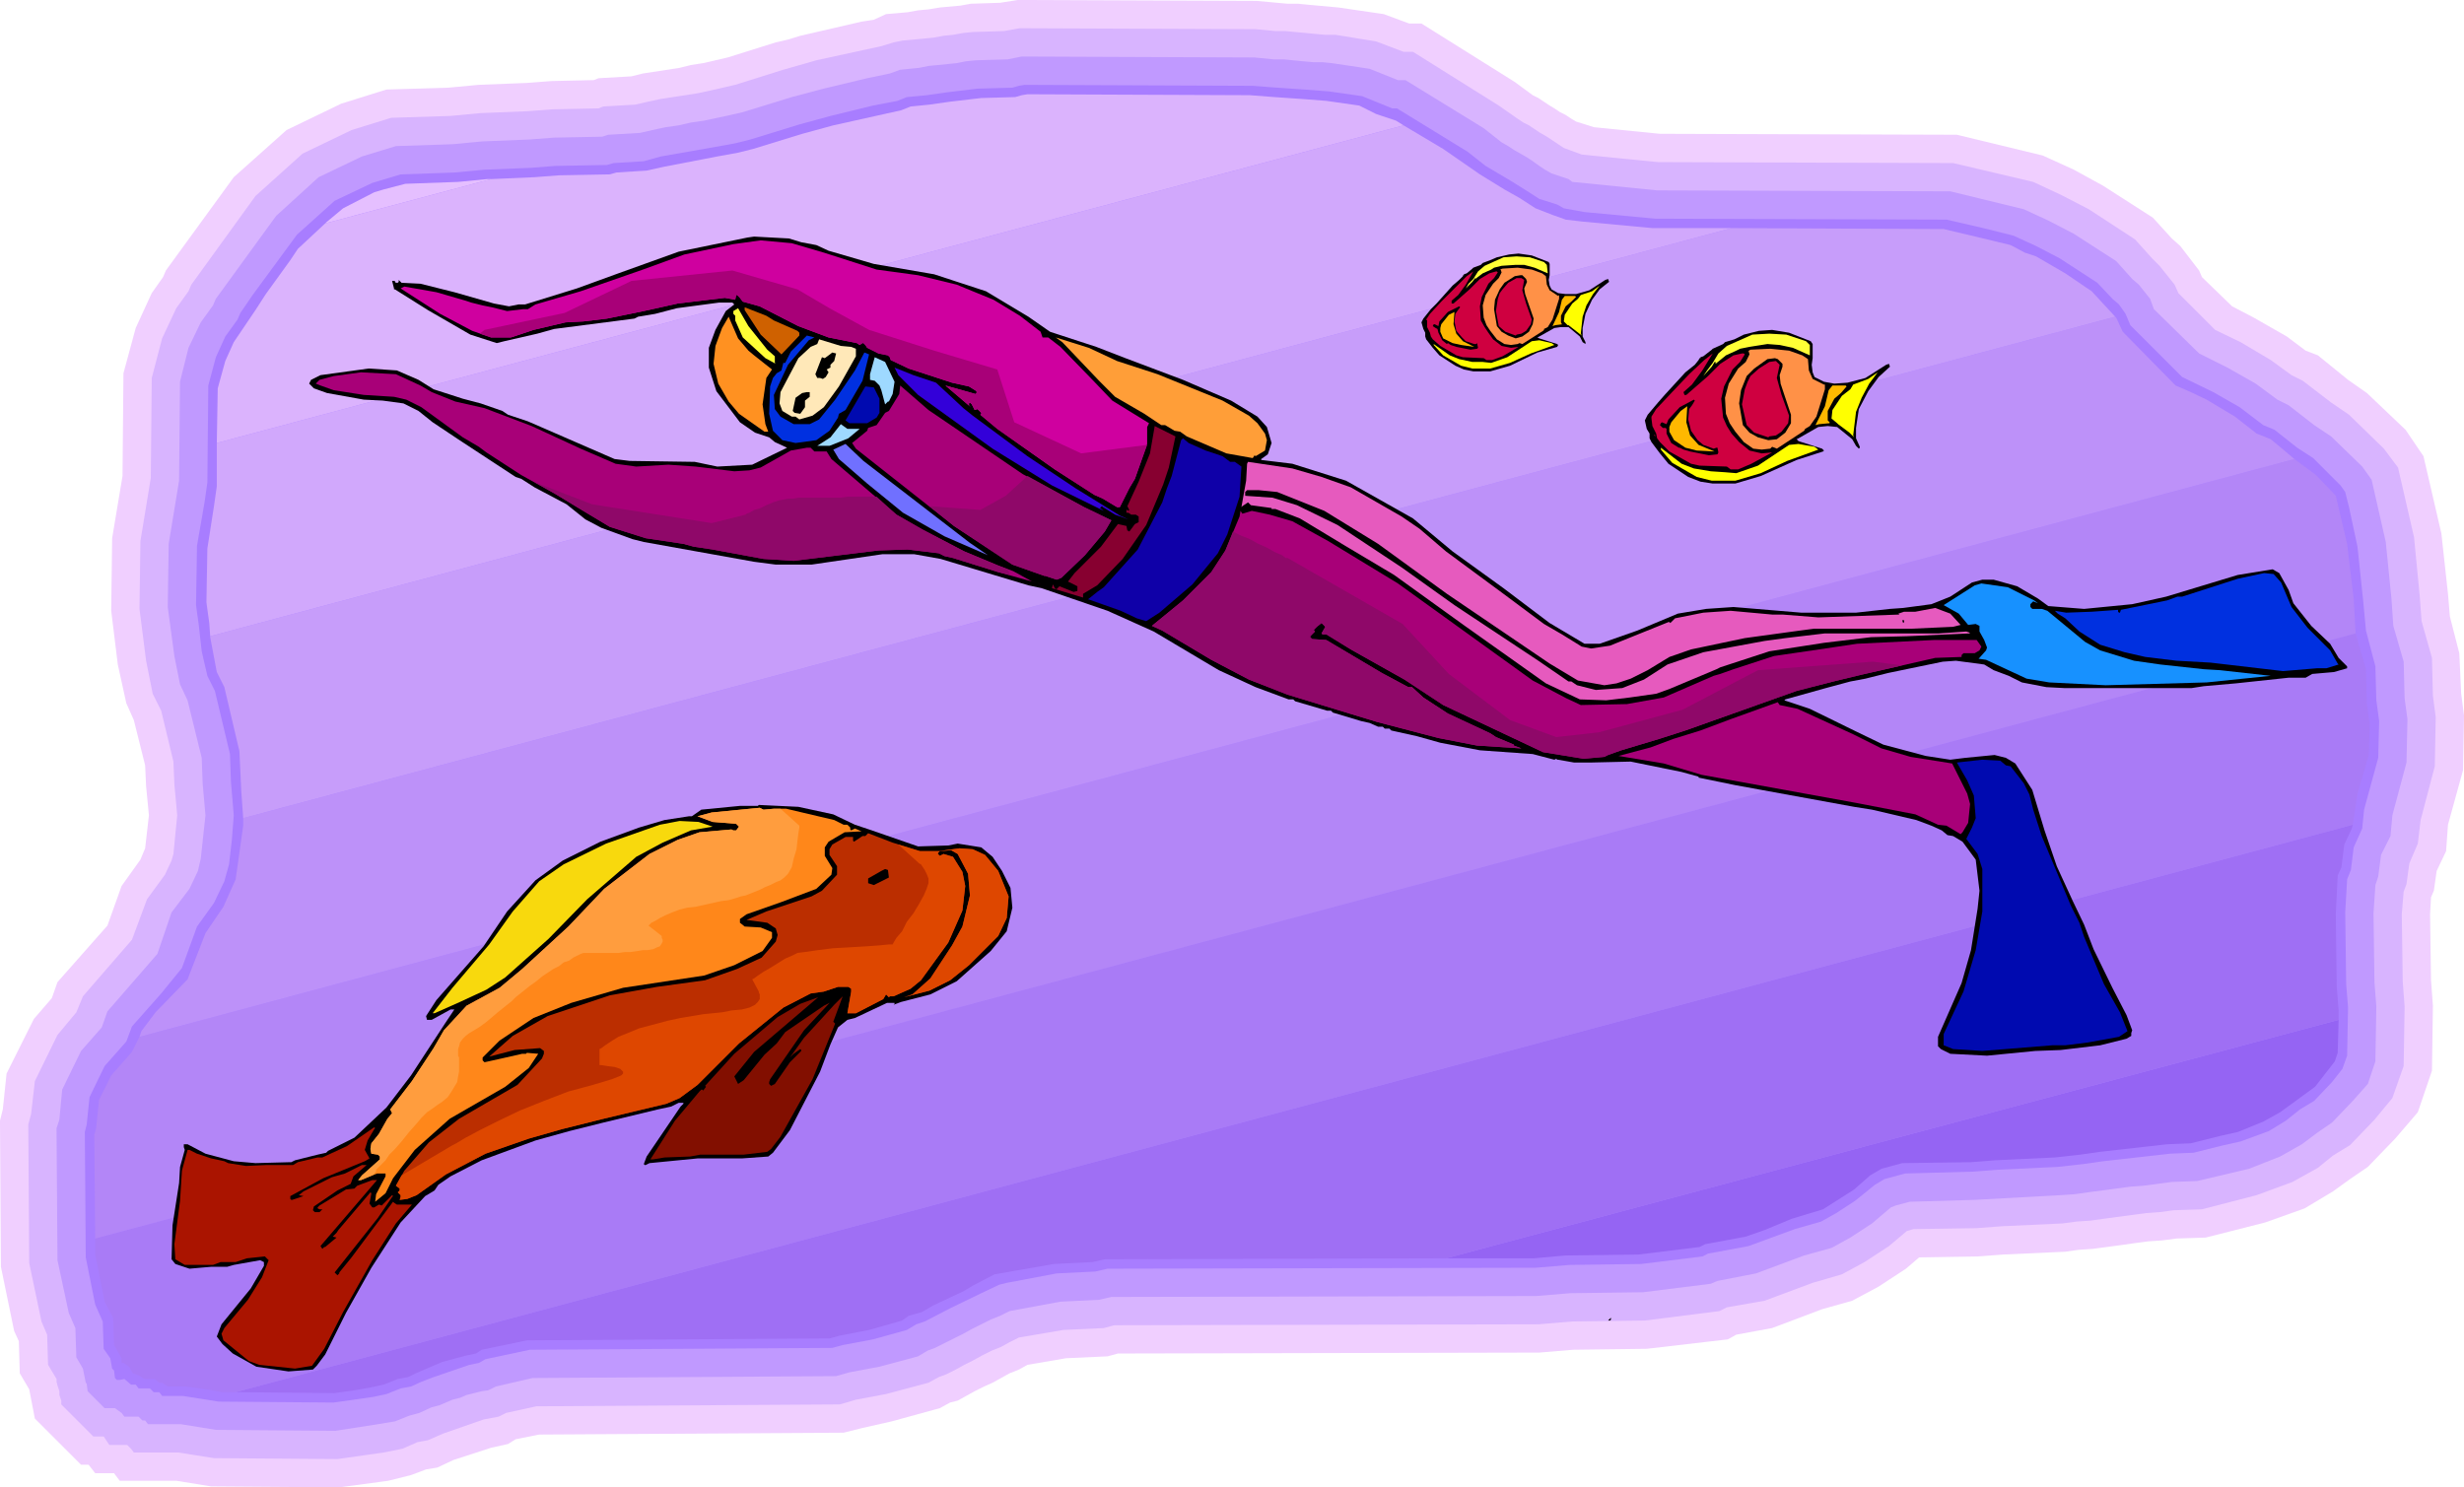 <svg xmlns="http://www.w3.org/2000/svg" fill-rule="evenodd" height="5.258in" preserveAspectRatio="none" stroke-linecap="round" viewBox="0 0 2614 1578" width="8.709in"><style>.pen1{stroke:none}.brush14{fill:#000}.brush17{fill:#ffff36}.brush19{fill:#0030e0}.brush22{fill:#9ed9ff}.brush24{fill:#a80078}.brush25{fill:#000ab0}.brush39{fill:#ff0}.brush40{fill:#ff9147}.brush41{fill:#ffb800}.brush42{fill:#cf0040}</style><path class="pen1" style="fill:#f0cfff" d="m2313 261 20 26 3 7 32 31 23 12 35 20 20 15 13 5 32 26 20 14 41 39 19 28 19 82 7 64 2 24 10 39 2 43 3 23-1 58-16 58-2 28-10 21-3 21-3 7-1 18 1 70 2 27-1 69-15 44-24 28-29 30-19 13-18 13-30 18-42 15-63 16-31 1-15 2-15 1-15 2-14 2-15 2-15 2-15 1-14 2-66 3-27 2-62 1-14 12-29 19-28 15-32 9-53 20-38 7-9 5-86 10-78 1-36 3-447 1-11 3-44 2-41 7-9 5-10 4-9 5-9 5-9 4-10 5-9 5-9 5-8 2-11 6-51 14-31 7-20 5-323 2-25 5-8 5-18 4-40 13-17 8-12 2-16 6-24 6-52 7-136-1-37-6h-60l-6-8h-20l-7-9h-8l-49-49-6-31-10-17-1-34-5-11-14-68-1-155 3-12 4-38 29-58 19-22 6-17 53-60 15-42 20-28 5-12 4-35-3-31-1-22-12-48-8-18-9-41-7-57 1-77 11-66 1-109 13-48 17-37 12-17 3-7 72-99 56-50 58-28 48-15 66-2 32-3 51-2 26-2 45-1 5-2 35-2 12-3 13-2 13-2 13-2 12-3 13-2 13-3 13-3 51-16 13-3 13-4 13-3 13-3 13-3 13-3 13-3 13-2 13-6 12-1 11-1 11-2 11-1 12-2 11-1 11-1 11-2 31-1 19-3 253 1 11 1 11 1 11 1h11l10 1 11 1 11 1 11 1 48 7 27 10h13l99 62 19 14 6 3 6 4 6 4 5 3 6 4 6 3 6 4 5 3 19 6 70 7 315 1 91 22 33 15 31 17 53 34 20 22 9 8z"/><path class="pen1" style="fill:#d8b4ff" d="m1688 165 71 7 313 1 85 20 30 14 29 15 49 32 18 20 8 8 16 20 4 9 39 39 27 13 32 19 22 16 12 6 30 23 19 13 37 36 15 20 17 74 6 62 2 27 11 39 1 40 3 23-1 52-15 57-3 25-9 21-3 22-3 8-2 24 1 71 2 27-1 63-12 34-19 23-26 27-18 11-16 13-27 15-38 14-58 15-30 1-15 2-14 1-15 2-15 2-15 2-14 2-15 1-15 2-65 3-26 2-67 1-7 2-19 16-26 17-24 13-31 9-51 19-40 7-8 4-79 10-77 1-36 3-450 1-11 3-43 2-47 8-10 5-9 5-10 4-10 5-9 5-10 5-9 5-10 5-8 3-11 6-45 12-32 6-17 5-322 2-32 7-8 4-16 3-43 15-16 7-11 2-16 7-20 4-49 7-131-1-38-6h-47l-3-4-4-4h-19l-6-9H99l-34-34v-4l-1-3-1-3v-4l-1-3-1-3-1-4v-3l-9-15-1-32-6-14-13-62-1-147 3-11 4-35 24-49 20-24 7-17 52-60 16-43 19-26 7-15 2-7 4-41-3-33-1-24-13-54-9-18-7-35-7-55 1-72 11-67 1-106 11-42 15-32 13-18 3-7 68-94 50-45 52-25 42-13 63-2 32-3 50-2 26-2 49-1 5-2 34-2 13-3 14-3 13-2 13-2 13-2 14-3 13-3 13-3 51-16 35-10 69-15 13-4 10-2 11-1 11-1 10-1 11-2 10-1 11-2 10-1 33-1 17-3 250 1 11 1 10 1h11l10 1 11 1 10 1 11 1h11l43 7 29 11h10l91 57 20 14 6 4 6 3 6 4 6 4 7 4 6 4 6 4 6 4 19 7 10 1z"/><path class="pen1" style="fill:#c099ff" d="M1483 85h8l83 51 19 15 7 4 6 4 7 4 7 4 6 4 7 5 6 4 7 4 18 6 4 3 90 9 311 1 78 19 26 12 27 14 45 29 17 19 7 6 12 15 4 11 48 47 30 15 30 17 23 17 12 6 27 21 18 12 33 32 10 14 15 66 6 60 2 29 11 38 1 39 3 22-1 46-15 56-2 22-10 20-3 23-3 9-2 30 1 73 2 26-1 58-8 24-16 18-22 23-16 11-16 12-23 13-33 13-55 13-27 1-15 2-15 2-14 1-15 2-15 2-15 2-14 2-15 1-91 5-69 2-15 4-5 2-20 17-23 15-20 11-29 8-51 19-41 8-7 3-72 9-77 1-36 3-451 1-13 3-41 2-54 10-10 5-10 4-10 5-10 5-9 5-10 5-10 5-10 5-8 3-10 6-41 11-32 6-14 4-322 2-39 9-8 4-7 1-8 2-8 2-7 3-8 2-7 3-7 3-8 2-13 6-11 3-15 6-18 3-45 7-127-1-37-6h-35l-3-4h-3l-4-4h-15l-3-4-7-5h-11l-18-18-1-8-1-1-3-15-7-12-1-31-7-16-12-56-1-140 3-9 3-32 20-41 22-25 6-17 53-61 15-44 19-25 9-19 3-13 5-46-3-34-1-27-15-61-8-17-6-30-7-52 1-67 11-67 1-105 9-36 13-27 13-18 3-7 64-88 45-41 46-22 36-11 60-2 32-3 50-2 26-2 51-1 6-2 34-2 13-3 14-3 14-2 13-3 14-2 14-3 14-3 13-3 52-16 34-9 46-11 24-5 11-4 10-1 10-1 10-2 10-1 10-1 10-1 10-2 10-1 34-1 15-3 247 1 10 1 10 1h11l10 1 10 1 11 1h10l10 1 40 6 30 12z"/><path class="pen1" style="fill:#a87dff" d="m1355 93 29 2 26 2 35 5 32 13h5l75 46 19 15 27 16 16 10 14 9 19 6 7 4 22 4 75 7 309 1 39 9 32 8 24 11 25 13 40 26 16 17 7 6 7 10 5 12 55 55 33 16 28 16 25 19 12 5 24 19 17 11 29 29 5 7 4 16 9 42 6 57 3 32 10 38 1 36 3 22-1 39-15 55-2 20-9 20-3 24-4 10-2 35 1 76 2 25-1 51-5 14-11 14-19 20-15 9-15 12-18 11-30 11-18 4-32 8-25 1-71 8-21 3-27 3-64 3-25 2-73 2-22 6-10 6-21 17-20 13-16 9-28 8-49 18-43 8-6 3-65 8-76 1-36 3-454 1-13 3-41 2-53 10-8 2-19 9-33 16-27 14-9 3-10 6-36 10-32 6-11 3-321 2-47 10-7 4-10 2-38 13-13 5-11 5-11 2-15 6-14 3-42 6-122-1-38-6h-22l-3-4h-6l-4-4h-12l-3-4h-5l-7-6-5 1h-3l-2-2-1-8-2-2-2-11-7-10-1-29-8-18-10-50-1-133 2-8 3-29 16-33 23-26 6-16 31-35 22-27 16-44 18-25 11-23 5-18 3-26 2-26-3-36-1-29-16-67-8-16-6-26-3-27-3-22 1-63 8-46 3-21 1-103 8-30 10-22 13-18 3-7 13-19 47-64 40-36 40-19 30-9 57-2 32-3 50-2 25-2 55-1 7-2 32-2 18-5 57-10 22-4 16-4 52-16 33-9 45-11 26-5 10-4 21-2 21-3 33-4 37-1 7-2 6-1 242 1 26 2z"/><path class="pen1" style="fill:#9564f3" d="m1534 1335 947-253-1 35-3 9-21 27-37 27-18 10-27 11-18 4-32 8-25 1-71 8-21 3-27 3-64 3-25 2-73 1-22 6-12 7-17 15-33 21-33 10-29 12-20 7-43 8-6 3-65 8-77 1-34 3h-93z"/><path class="pen1" style="fill:#9f6ff4" d="m2481 1082-947 253-362 1-13 3-41 2-63 11-23 12-10 6-32 15-12 7-14 4-7 5-35 10-31 6-11 3-321 2-48 10-6 4-10 2-26 7-28 12-8 4-11 2-15 6-14 3-17 3-21 3-105-1 2246-602-1 4-8 17-3 24-4 9-2 41 1 77 2 25v10z"/><path class="pen1" style="fill:#a97bf6" d="M2496 875 250 1477h-15l-16-3-22-3h-19l-6-4h-3l-5-4h-11l-6-4-6-2-4-7-6-4h-2v-5l-8-14-1-29-9-17-10-50v-17l2398-642 11 38 1 37 3 22-1 32-12 41-5 33z"/><path class="pen1" style="fill:#b386f7" d="M2499 672 101 1314l-1-110 2-7 3-30 13-26 22-25 8-16 2286-613 23 17 21 22 12 51 7 59 2 36z"/><path class="pen1" style="fill:#bd91f9" d="M2434 487 148 1100l2-6 15-20 34-35 19-49 19-28 13-29 8-57v-8l1986-532 1 1 7 15 56 57 14 6 19 9 30 18 23 18 15 6 18 15 7 6z"/><path class="pen1" style="fill:#c79dfa" d="M2244 336 258 868l-2-28-2-43-16-68-8-16-7-37v-1l1614-433 225 1 42 10 29 7 15 8 12 4 31 18 28 19 25 27z"/><path class="pen1" style="fill:#d1a8fc" d="M1837 242 223 675l-1-14-3-22 1-57 7-45 3-21v-46l1259-337 42 25 26 18 13 9 26 16 16 9 17 11 18 7 14 5 17 2 75 7h84z"/><path class="pen1" style="fill:#dbb3fd" d="M1489 133 230 470l1-58 8-29 9-20 23-34 11-17 26-36 8-12 29-27 176-47 46-2 26-2 54-1 7-2 32-2 18-4 57-11 22-4 16-4 52-16 33-9 45-10 27-6 10-4 20-2 21-3 34-4 36-1 7-2 6-1 236 1 26 2 29 2 26 2 35 5 18 9 21 7 8 5z"/><path class="pen1" style="fill:#e5bfff" d="m521 190-176 47 1-1 18-15 33-17 10-3 23-6 56-2 31-3h4z"/><path class="pen1 brush14" d="m850 257 16 3 13 6 48 14 64 11 55 18 45 27 23 16 49 16 31 12 61 23 51 22 28 17 10 11 5 17-4 12-7 5v1l33 4 57 18 71 40 42 35 54 39 49 37 37 22h16l40-14 43-18 30-5 29-2 72 6h58l36-4 14-1 30-4 20-8 23-15 11-3h12l25 7 22 13 11 8 38 3 51-5 36-8 76-23 37-6 7 4 10 18 5 14 19 24 20 19 9 15 9 9v2l-14 4-23 2-7 4h-18l-56 6-34 3-13 2h-135l-19-1-26-5-14-7-16-6-10-6-30-4-14 1-58 12-24 6-16 3-26 7-43 12-1 1 27 9 49 24 29 14 45 12 26 4 16-2 31-3 12 3 10 6 18 28 13 43 13 38 17 37 12 25 10 26 20 41 15 29 6 16-1 3v3l-5 3-28 7-42 5-27 1-51 5-39-2-10-5-3-3v-10l25-57 10-35 7-44 2-19-4-33-14-19-10-6-6-1-6-5-11-5-16-6-47-11-19-3-126-23-39-8v-1l-18-5-54-11-43 1h-17l-17-3h-1l-1-1-2 1-23-6-56-4-42-8-25-7-27-6-2-2h-5l-2-2h-5l-9-4-9-2-30-9-2-2h-4l-34-10-2-2h-5l-35-13-39-18-69-41-49-22-70-24-14-3-93-28-28-5h-34l-75 11h-38l-23-3-117-21-12-3-33-12-17-9-20-16-34-18-14-9-6-2-61-40-27-18-15-12-16-8-22-3-20-1-39-7-14-5-5-5 2-4 10-5 51-7 30 2 23 10 16 10 31 10 19 5 23 8 6 4 21 7 92 40 16 2 69 1 24 5 37-2 37-18-13-6-6-5-15-5-16-11-25-33-8-25v-21l7-19 11-20 9-7-2-2h-14l-45 6-23 6-18 3-4 2-85 11-18 5-35 8-8 2-28-9-45-26-35-22h-1v-1l-2-8h3v1l1 1h2l1-1v-2l3 3 20 1 36 9 42 12 16 3 10-2h7l55-17 44-16 64-23 73-15 7-1 37 2 13 4z"/><path class="pen1" style="fill:#cf009f" d="m874 268 56 18 44 6 41 10 17 7 22 9 28 17 22 17 2 6h6l13 10 34 35 21 22 39 24-2 4v18l-13 37-6 10-10 20h-3l-15-9-9-4-42-27-61-43-18-15 1-1v-1l-4-4-3 1-3-6-2-2-1 1v2l2 2-27-23 32 9 1-1v-2l-8-5-18-4-46-15-19-9-1-3-2-2-10-2-12-6-2-3-2-2h-1l-3 2-3-2-30-6-32-12-41-21-18-5-3-4-3-3h-1l-1 5-11-2-50 6-36 8-39 8-25 3-19 1-34 8-24 8h-21l-20-7-34-18-42-27 4-2 34 6 31 9 6 2 12 3 10 2 16 4 17-2h5l8-5 48-14 66-23 44-16 52-11 29-4 33 3 34 10z"/><path class="pen1" style="fill:#cf6100" d="m821 340 25 11 2 2v3l-19 20-22-21-17-26v-3l23 9 8 5z"/><path class="pen1 brush17" d="m814 371 8 7v7l1 1-11-6-24-22-8-18v-5l-2-2v-3l5-3 11 19 20 25z"/><path class="pen1" style="fill:#ff9121" d="m794 372 6 5 19 15-6 9-4 28 3 21 3 8h-4l-27-19-11-13-11-19-5-21 2-19 7-19 7-12 10 23 11 13z"/><path class="pen1 brush19" d="m858 361-22 26-15 32 1 15 6 8 14 8h17l10-5 17-21 21-31 10-19 5 2-7 28-18 31-7 4-1 4-9 14-14 10-22 3-14-3-10-10-4-18 1-29 3-9 4-5 5-3 2-8h2l6-12 12-12 5-5 8 2-6 3z"/><path class="pen1" style="fill:#ff9e38" d="m1185 383 43 14 69 28 28 16 9 8 8 11 2 7-2 11-10 6-1-1-2 3-28-5-42-18-7-5-6-1-10-6h-4l-18-12-31-18-17-17-39-41-7-5 35 11 30 14z"/><path class="pen1" style="fill:#ffe8b8" d="m903 368 5 2v8l-18 32-16 22-12 9-14 4-4-3h-4l-10-6-3-8 1-12 19-36 13-12 7-3 2-5 23 7 11 1z"/><path class="pen1 brush14" d="m885 383-4 4v3l-4 2 2 3-3 5-3 2-3-1h-3l-2-4 7-18 3 1 8-6 4 1-2 8z"/><path class="pen1 brush22" d="m949 405-2 13-4 8h-1l-3 3-4-15-2-5-5-5-5-1v-6l5-18 11 5 10 21z"/><path class="pen1" style="fill:#3300d9" d="m993 406 29 27 10 8 58 43 51 34 47 29 9 4-14-5-13-8-1-1-2 2 4 3-55-27-63-39-79-57-21-21-4-8 20 8 24 8z"/><path class="pen1 brush24" d="m446 409 12 7 25 10 31 7 50 19 52 24 37 16 22 3 34-2 29 2 41 5 16-1 12-3 32-18 17-3h4l4 4h13l5 8 69 59 28 16 44 23 36 15 16 6 20 11 11 3-47-13-48-15-9-2-6-3-33-4-31 1-90 11-32-2-54-10-20-3-11-3-40-6-38-12-30-18-28-17-36-20-37-24-8-6-17-10-44-32-16-8-13-3-32-2-32-5-14-5-5-2 4-4 15-4 29-4 37 2 26 12zm639 94 65 35 29 14-7 12-21 25-25 24-5 2-12-4h-1l-34-12-62-41-104-82-4-6 16-13 1-3 9-3 9-13 4-2 11-18 1-9 30 26 100 68z"/><path class="pen1 brush25" d="M933 423v15l-3 5-10 6h-19l-4-3 21-36 9 1 6 12z"/><path class="pen1 brush14" d="m859 421-5 4v7l-5 7-6-1-2-2 3-14 7-5 5-1h3v5zm167 5-8-8 3 1 5 7z"/><path class="pen1 brush22" d="m912 455-12 10-20 8h-13l14-9 11-14 7 5h13z"/><path class="pen1" style="fill:#870030" d="m1240 496-6 18-18 43-25 36-27 28-15 9v4l-33-10 1-4 2 4 1 1h1l3-3 15 6 4-1v-5l-10-5 7-9 28-28 18-24 9 2 1 5h1l1 1 6-8 4-2v-6l-3-2h-5l-3-2h-2v-3h1l1 1 1-1-2-4 12-26 12-30 4-23 1-6 22 11-7 33z"/><path class="pen1" style="fill:#0f00a8" d="m1279 478 18 6 8 6h5l7 5-2 32-13 40-10 20-27 33-35 30-14 9-10-3-17-8-34-12h-1l10-8 7-5 36-40 26-50 5-15 5-13 10-38 2-2 6 5 18 8z"/><path class="pen1" style="fill:#7070ff" d="m1029 576 19 13-46-20-44-25-38-31-30-26-6-10 13-6 19 18 113 87z"/><path class="pen1" style="fill:#e65abe" d="m1402 506 31 11 54 31 19 13 28 24 61 45 43 32 19 11 21 13 10 2 20-3 62-25h1l1 1 5-5 30-6 29-2 44 4h11l38 3 86-3-1-1 6-2h12l21-4 16 6 11 12-8 2-44 2h-104l-73 10-57 12-23 8-23 14-18 9-15 5-13 2-28-5-30-18-109-74-73-53-57-35-50-20-20-2h-12l-2 2v4l29 2 26 8 43 21 68 45 56 40 89 59 32 22h3l6 4 20 5 28-2 23-9 25-16 38-13 65-12 22-3 42-5h121l29-2 3 1 1 1-67 3-38 1-50 6-58 9-52 17-4 2-50 21-14 5-28 4-25 3-28-1-36-17-86-61-75-54-52-31-48-29-26-10h-4v-1l-22-3-3-3-6 4-1 1 5-28 1-18 1-2 47 7 31 9z"/><path class="pen1 brush24" d="m1328 542 19 4 24 7 38 21 74 45 143 103 36 19 15 7 49-1 39-7 53-23 7-2 14-5 43-14 41-6 47-7 82-4h45l5 7-2 4-5 3h-12l-2 2v2l-28 1-79 18-29 7-39 10-118 42-28 9-40 12-14 5-4 2-22 2-43-7-106-50-41-27-57-32-26-16h-4l-1-1 4-7-4-4-5 4-3 3v1l1 1-5 5v1l2 2 15 1 59 35 28 15h4l12 11 26 17 45 21 6 4 19 8v1l8 3-47-3-41-8-65-17-95-29-41-16-40-21-52-31-11-5 33-27 30-30 15-23 15-36 1-6 2 3 10-3z"/><path class="pen1 brush19" d="m2420 618 11 26 17 22 24 24 8 14 1 1-13 4h-10l-36 3-77-9-36-2-33-4-22-5-26-8-22-14-15-14-8-5-3-3 12 2 27-1 28-2v2l1 1h1l1-3 49-10 11-4h5l59-19 28-6 10 1 8 9z"/><path class="pen1" style="fill:#1791ff" d="m2158 637 4 3-5-2-3 3v3l2 2h10l6 2 40 33 16 9 36 11 28 4 46 5 17 1 54 6-68 7-107 3-60-3-24-4-43-20-7-1h-1l8-9 1-3-3-8-5-9v-6l-4-2-8 1-10-12-16-9 33-21 7-2 28 4 28 14z"/><path class="pen1 brush14" d="m2020 660-1 1-1-3h2v2z"/><path class="pen1 brush24" d="m1907 752 59 27 30 15 31 9 44 7 16 32 3 11-2 20-6 10-2 2-15-9-9-1-24-11-62-12-165-30-40-12-42-7-6-1 34-9 24-9 29-9 32-12 50-18 2 3 19 4z"/><path class="pen1 brush25" d="m2128 812 5 1 14 18 6 12 4 16 9 28 31 74 9 18 5 15 21 50 17 30 8 20-9 6-33 6-24 3h-14l-74 6-31-2-10-4v-12l21-45 13-44 7-41v-45l-5-16-12-16 6-12 4-10-2-24-7-16-11-19 27-3 19 1 6 5z"/><path class="pen1 brush14" d="M308 1233h1l4-2 24-6 9-2 2-2 28-14 34-32 26-34 36-55 10-15h-4l-20 11h-5l-1-4 11-17 50-57 25-37 30-33 29-21 40-20 41-15 27-8 26-4h3l10-7 41-4h19l1-1 42 2 37 8 23 11 15 5 52 18 32-1 10-2 25 4 12 10 10 15 9 18 2 21-6 25-17 21-36 32-28 14-31 8-8 3 1-1v-1h-8l-34 16-8 2-10 8-8 18-11 29-32 62-18 24-5 4-28 2h-47l-51 5-4 2h-1l-1-1 3-8 36-53 3-3v-1h-5l-8 4-14 3-58 14-36 9-36 10-57 21-33 17-13 9-4 6-10 6-26 28-31 48-27 48-22 44-9 12-4 4-26 2-34-5-25-14-11-10-6-8 5-13 31-38 14-24v-4l-4-2-28 5-7 2h-17l-23 2-15-5-4-5 1-36 7-45 1-17 5-18-1-3v-3h4l19 10 30 8 23 2 37-1z"/><path class="pen1" style="fill:#aa1400" d="M311 1236h-28l-22 1-19-3-4-2-14-3-15-5-8-4h-2l-6 22-2 32-6 46 1 16 10 6h30l8-3h16l12-4 19-2 4 4-7 18-15 24-25 30-3 6 2 7 27 22 11 4 38 4 18-3 13-18 20-39 31-55 25-39 17-20h-16l-3-2-1-1-44 59-13 16v1l-2 2-3-3 46-58 15-22 1-1-1-1-11 11-3-1-5 3h-2l-3-4 2-11-1-1-34 40-2 3-4 4 4 1-12 10h-1l-2 2-2-3 60-70h-5l-16 6-3 3-9 1-28 17-2 2v1l2 1h3l-3 3h-5l-2-2 1-4 25-17 14-7 3-8 14-12h-5l-18 9-14 4-30 15-5 4 5 1-12 4h-1l-1-1v-3l35-19 44-18 5-3-5-9 3-10 7-12 1-1-1-1-29 20-26 12h-5l-21 5-5 3z"/><path class="pen1" style="fill:#ff871a" d="M821 858h13l51 12 10 5h4l3 3v2l1 1 4-2 7 3-18 1-17 10-4 6v9l8 13-1 7-16 15-37 14-37 13-7 5v4l5 4 17 1 12 5v6l-10 14-30 15-32 11-86 13-55 16-40 16-36 24-18 18v3l2 2 18-4 22-5h4l1-1 12 1-10 15-25 20-59 34-37 33-23 30-8 16-11 9 1-8 10-19v-3h-9l-17 7h-3l4-5 19-17v-3l-2-2-7-1-1-5 1-6 8-10 9-16 5-6-2-4 23-30 23-35 11-19 24-26 35-19 24-20 49-45 38-40 48-37 30-15 23-8 34-3 2 1h3l3-4-3-3-25-2-16-6 15-4 51-5 4 2 11-1z"/><path class="pen1" style="fill:#f8d90d" d="m756 877-23 4-30 13-28 15-52 45-41 42-46 41-20 13-28 13-27 12h-2l21-27 39-46 25-35 28-32 26-18 45-22 57-20 21-4 20 1 15 5z"/><path class="pen1" style="fill:#bb2e00" d="M976 903h20l22-3 14 1 13 6 14 17 11 27-2 23-9 19-31 31-20 16-22 11-27 7 9-3 19-17 23-35 11-20 8-33-2-23-11-21-7-4-12 1-2 2v1l2 2 4-2 10 3 10 16 3 15-3 26-15 34-29 40-11 9-18 8h-4l-1 1-3-3-3 5-29 15h-9l4-23v-3l-3-2h-11l-15 5-14 2-29 15-47 38-44 44-19 14-14 6-67 16-44 11-35 10-46 16-42 22-31 22-10 4-8 1 1-3v-2l-3-3 2-2v-2l-4-3 9-16 26-30 32-25 62-36 26-28 2-5v-3l-4-3-27 2-27 7 25-22 37-21 66-22 50-9 51-7 34-12 26-12 15-17 2-7-2-7-9-6-22-3 21-9 48-16 11-6 16-17v-9l-8-12v-6l3-5 14-8h8v4l1 1 9-6h3l3-3 26 10 29 9z"/><path class="pen1 brush14" d="m943 931-16 8-6-2v-5l14-8 4-2 3 1 1 8z"/><path class="pen1" style="fill:#820f00" d="m886 1086-24 59-34 61-10 13-4 3-25 3h-46l-11 2-27 1-12 2h-3l26-41 26-31 2-2h1l1 1 3-4-1-1 31-34 46-39 24-14 19-7-68 58-21 26 4 8 6-4 22-27 13-12 9-12 41-28 6-3 1-1-28 30-36 52-1 3v2l2 2 4-2 16-23 12-12v-1l-1-1-7 5-4 4 15-21 32-35 9-9-10 27 2 2z"/><path class="pen1 brush14" d="M1708 1401h-2l3-3v2l-1 1z"/><path class="pen1 brush24" d="m514 350 85-18 71-34 107-11 69 20 34 20 42 23 69 22 67 20 18 56 71 33 70-9-13 36-6 10-10 20h-3l-15-9-9-4-42-27-61-43-18-15 1-1v-1l-4-4-3 1-3-6-2-2-1 1v2l2 2-27-23 32 9 1-1v-2l-8-5-18-4-46-15-19-9-1-3-2-2-10-2-12-6-2-3-2-2h-1l-3 2-3-2-30-6-32-12-41-21-18-5-3-4-3-3h-1l-1 5-11-2-50 6-36 8-39 8-25 3-19 1-34 8-24 8h-21l-12-4 5-4z"/><path class="pen1" d="m566 511 62 24 127 20 36-9 1-1 3-1 5-3 7-2 6-3 7-3 6-2 5-1 5-1h5l6-1h45l7-1h31l21 19 28 16 44 23 36 15 10 4v1h1v2l1 1v2l-12-3-48-15-9-2-6-3-33-4-31 1-90 11-32-2-54-10-20-3-11-3-40-6-38-12-30-18-28-17-23-13zm420 26 54 4 27-15 23-21 60 33 29 14-7 12-21 25-25 24-5 2-12-4h-1l-34-12-62-41-26-21zm322 27 8 4 10 4 9 5 9 4 9 5 7 3 4 3h2l122 70 49 53 65 49 49 18 45-5 89-24 80-42 122-9 31 4-44 10-29 7-39 10-118 42-28 9-40 12-14 5-4 2-22 2-43-7-106-50-41-27-57-32-26-16h-4l-1-1 4-7-4-4-5 4-3 3v1l1 1-5 5v1l2 2 15 1 59 35 28 15h4l12 11 26 17 45 21 6 4 19 8v1l8 3-47-3-41-8-65-17-95-29-41-16-40-21-52-31-11-5 33-27 30-30 15-23 8-20z" style="fill:#8f0869"/><path class="pen1" style="fill:#de4700" d="m953 896 21 19 1 1 2 1 2 3 2 3 2 4 2 5v5l-2 6-3 7-5 9-6 10-7 9-5 10-6 7-3 5-1 2h-4l-10 1-14 1-17 1-18 1-16 2-14 2-8 1-6 3-7 3-8 5-8 5-7 4-6 4-4 3-2 1 7 13v1l1 2v5l-2 3-3 3-6 3-8 2-11 1-10 2-10 1-10 1-12 2-12 2-14 3-15 4-15 4-12 5-10 4-8 5-6 4-4 3-2 1v17h2l6 1 8 1 6 2 2 2 1 1v2l-2 2-10 4-20 6-26 7-26 10-25 10-23 11-20 10-15 8-10 6-4 2-54 32-6 11 4 3v2l-2 2 3 3v2l-1 3 8-1 10-4 31-22 42-22 46-16 35-10 44-11 67-16 14-6 19-14 44-44 47-38 29-15 14-2 15-5h11l3 2v3l-4 23h9l29-15 3-5 3 3 1-1h4l18-8 11-9 29-40 15-34 3-26-3-15-10-16-10-3-4 2-2-2v-1l2-2 12-1 7 4 11 21 2 23-8 33-11 20-23 35-19 17-9 3 27-7 22-11 20-16 31-31 9-19 2-23-11-27-14-17-13-6-14-1-22 3h-20l-23-7z"/><path class="pen1" style="fill:#ff9d3e" d="m828 858 20 18v2l-1 6-1 8-1 9-3 10-2 9-4 7-4 4-4 3-5 2-6 3-5 2-6 3-5 2-5 2-5 2-5 1-6 2-7 2-8 1-9 2-9 2-9 2-9 1-8 2-8 3-7 3-6 3-5 3-4 2-2 2-1 1 14 11v2l1 2v2l-1 2-2 3-3 1-4 2-6 1h-5l-6 1-7 1h-6l-7 1h-37l-3 1-4 2-4 2-4 3-6 2-5 4-6 3-6 4-6 4-6 5-7 5-5 4-5 4-5 4-4 4-5 4-5 4-5 4-7 6-6 5-7 5-5 3-5 3-4 3-3 3-3 4-1 4-1 3v7l1 2v15l-1 5-1 6-3 5-3 5-4 6-6 5-6 4-4 3-3 2-3 2-3 3-3 3-5 6-8 9-8 10-7 8-6 6-4 6-4 4-3 3-1 1-1 1-1 1v2l-1 1-1 1v1l-14 6h-3l4-5 19-17v-3l-2-2-7-1-1-5 1-6 8-10 9-16 5-6-2-4 23-30 23-35 11-19 24-26 35-19 24-20 49-45 38-40 48-37 30-15 23-8 34-3 2 1h3l3-4-3-3-25-2-16-6 15-4 51-5 4 2 11-1h7z"/><path class="pen1 brush14" d="m1993 400-11 15-10 19-3 20v11l4 9v1l-1 1-3-3-4-7-16-13-10-1-10 1-21 12-2 1 2 2 25 8 1 1 1 1-1 1-28 9-38 17-27 8h-24l-13-2-13-5-21-14-9-11-9-12-2-4v-5l-3-5-2-9 3-6 11-13 7-8 22-24 10-8 4-5 1-2h1v-1l3-1 9-7 1-1 11-5 2-2 10-3 10-5 16-4 14-1 18 3 23 9 2 3v15l-1 7 1 8 2 5 10 5 11 2 14-1 19-5 22-14 3-1 1 3-12 11z"/><path class="pen1 brush39" d="m1975 422-6 15-3 25 1 2-5-5-12-9-1-1-6-5 1-9 10-15 9-7 3-5 16-6 10-7-9 12-8 15z"/><path class="pen1 brush17" d="m1920 377-18-8-14-3-13-1-19 3-10 2-4 2-11 5-11 9v-2h-1l-3 5-9 10 4-6 6-8 6-10 9-8 27-12 18-1 18 1 21 7 4 4v11z"/><path class="pen1 brush40" d="m1919 393 4 9 12 6h1v5l-9 29-7 10-5 3-1 2-29 19-5-2-2 2-9 1-9-1-10-7-9-11-6-9-4-10-1-17 4-15 10-16 8-7 4-8-1-4-1 1 3-2 21-1 20 2 14 5 6 4 1 12z"/><path class="pen1 brush41" d="m1953 417-7 6-7 13v10l2 2v1l-11 1-4 1 10-20 4-17 4-5h14l1 1-6 7z"/><path class="pen1 brush14" d="m1891 389-3 9 1 9 11 33v9l-6 10-9 7-9 1-11-3-9-5-7-8-4-23 2-14 6-15 8-8 14-10 8-1 3 1 5 5v3z"/><path class="pen1 brush42" d="m1885 401 5 18 8 22-1 8-7 9-6 4-7 1-1 1-15-5-8-8-5-22 3-16 3-8 3-6 9-8 11-7 7-1 4 4-3 14z"/><path class="pen1 brush42" d="m1846 384-8 8-9 18-3 13 2 20 4 9 5 8 8 9 11 9 13 3 11-1-22 12-14 6h-8l-4-3-29-1-9-2-23-13-10-10-3-4-1-5-1 2v1l-1-1v-1l1 1 1-2-4-8-1-8v-2l5-8 16-17 19-20 16-15 9-7-11 18-11 15-9 8 1 3h2l23-20 13-13 14-9 9-2h2l1 1-5 8z"/><path class="pen1 brush39" d="m1896 489-28 13-27 8h-25l-16-4-26-15-12-14v-2l22 17 13 5 18 3 15 1 12 1 23-8 33-22 10-1 17 3 4 3-33 12z"/><path class="pen1 brush14" d="m1795 430-3 4-1 11 3 12 7 10 6 5 11 4 3-1h1l1 5-1 2-9 1-20-4-7-2-4-2h-1l-8-5-5-10v-5l-1-1h-3l-3-3 1-2 1-1 5 2 2-5 12-13 15-8 1 1-3 5z"/><path class="pen1 brush41" d="m1793 462 9 10 17 7-19-1-12-3-12-8-5-9v-5l2-5 10-12 7-5-1 17 4 14z"/><path class="pen1 brush14" d="m1697 307-8 11-7 15-3 15v9l3 6v2l-3-2-3-6-12-10h-8l-7 1-16 9-2 1 2 1 19 6 1 1-1 2-21 6-29 14-21 6h-18l-10-2-9-4-17-11-7-8-7-9-1-3v-4l-2-4-2-7 2-4 8-10 6-6 17-19 7-6 4-4v-1h1v-1l3-1 6-5 1-1 8-3 2-2 8-3 7-3 13-3 10-1 14 2 18 7 1 2v12l-1 5 1 6 2 4 7 4 8 1h11l14-4 17-11 3-1 1 3-10 8z"/><path class="pen1 brush39" d="m1683 324-4 12-2 18 1 2-5-4-9-7h-1l-4-4 1-7 8-12 6-5 3-4 12-4 8-6-7 9-7 12z"/><path class="pen1 brush17" d="m1642 290-14-6-11-3h-9l-15 1-8 2-3 2-9 4-8 6h1l-1-1-3 4-7 7 3-5 5-5 5-8 7-6 20-9 14-1 14 1 15 5 3 3 1 9z"/><path class="pen1 brush40" d="m1641 302 3 6 9 6 1-1v4l-7 22-5 8-4 2v1l-1 1-22 14-3-1-2 1-7 1-7-1-8-5-7-9-4-6-3-8-1-13 3-11 8-12 6-6 3-6-1-3h-1l3-1 16-1 15 2 11 4 4 3 1 9z"/><path class="pen1 brush41" d="m1667 320-6 5-5 10v7l1 2h1l-8 1-3 1 7-15 3-13 3-4h11l1 1-5 5z"/><path class="pen1 brush14" d="m1620 299-3 7 1 6 9 26-1 6-4 8-7 5-7 2-8-3-7-4-5-6-3-18 1-10 5-11 5-7 11-7 6-1h2l4 4 1 3z"/><path class="pen1 brush42" d="m1615 308 4 14 6 17-1 5-5 7-5 3-5 1-1 1-11-4-7-6-3-16 2-13 2-6 3-4 6-7 9-5h5l3 2-2 11z"/><path class="pen1 brush42" d="m1585 295-6 6-7 14-2 10 1 15 4 7 4 6 5 7 9 7 10 2 8-1-17 10-11 4h-6l-3-2-22-1-7-2-17-10-8-7-2-3-1-4-1 1v1-1l1-1-3-6v-7l-1-1 4-6 12-13 15-15 12-12 7-5-8 14-8 11-7 6v3h2l17-15 11-11 10-6 7-2h1l1 1-4 6z"/><path class="pen1 brush39" d="m1624 375-22 10-21 6h-19l-12-3-19-11-10-11v-1l17 12 10 4 14 3h11l9 1 17-6 26-17 8-1 13 3 3 2-25 9z"/><path class="pen1 brush14" d="m1546 330-2 3-1 8 2 10 6 7 4 4 9 3h2l1-1 1 5-1 1-7 1-15-3-6-2-3-2-1 1-5-4-4-8-1-4-2-1-3-2 1-2h1l4 2 1-5 9-10 12-6 1 1-3 4z"/><path class="pen1 brush41" d="m1545 354 7 8 12 6-14-2-9-2-10-5-3-7v-4l1-4 8-10 6-3-1 13 3 10z"/></svg>
